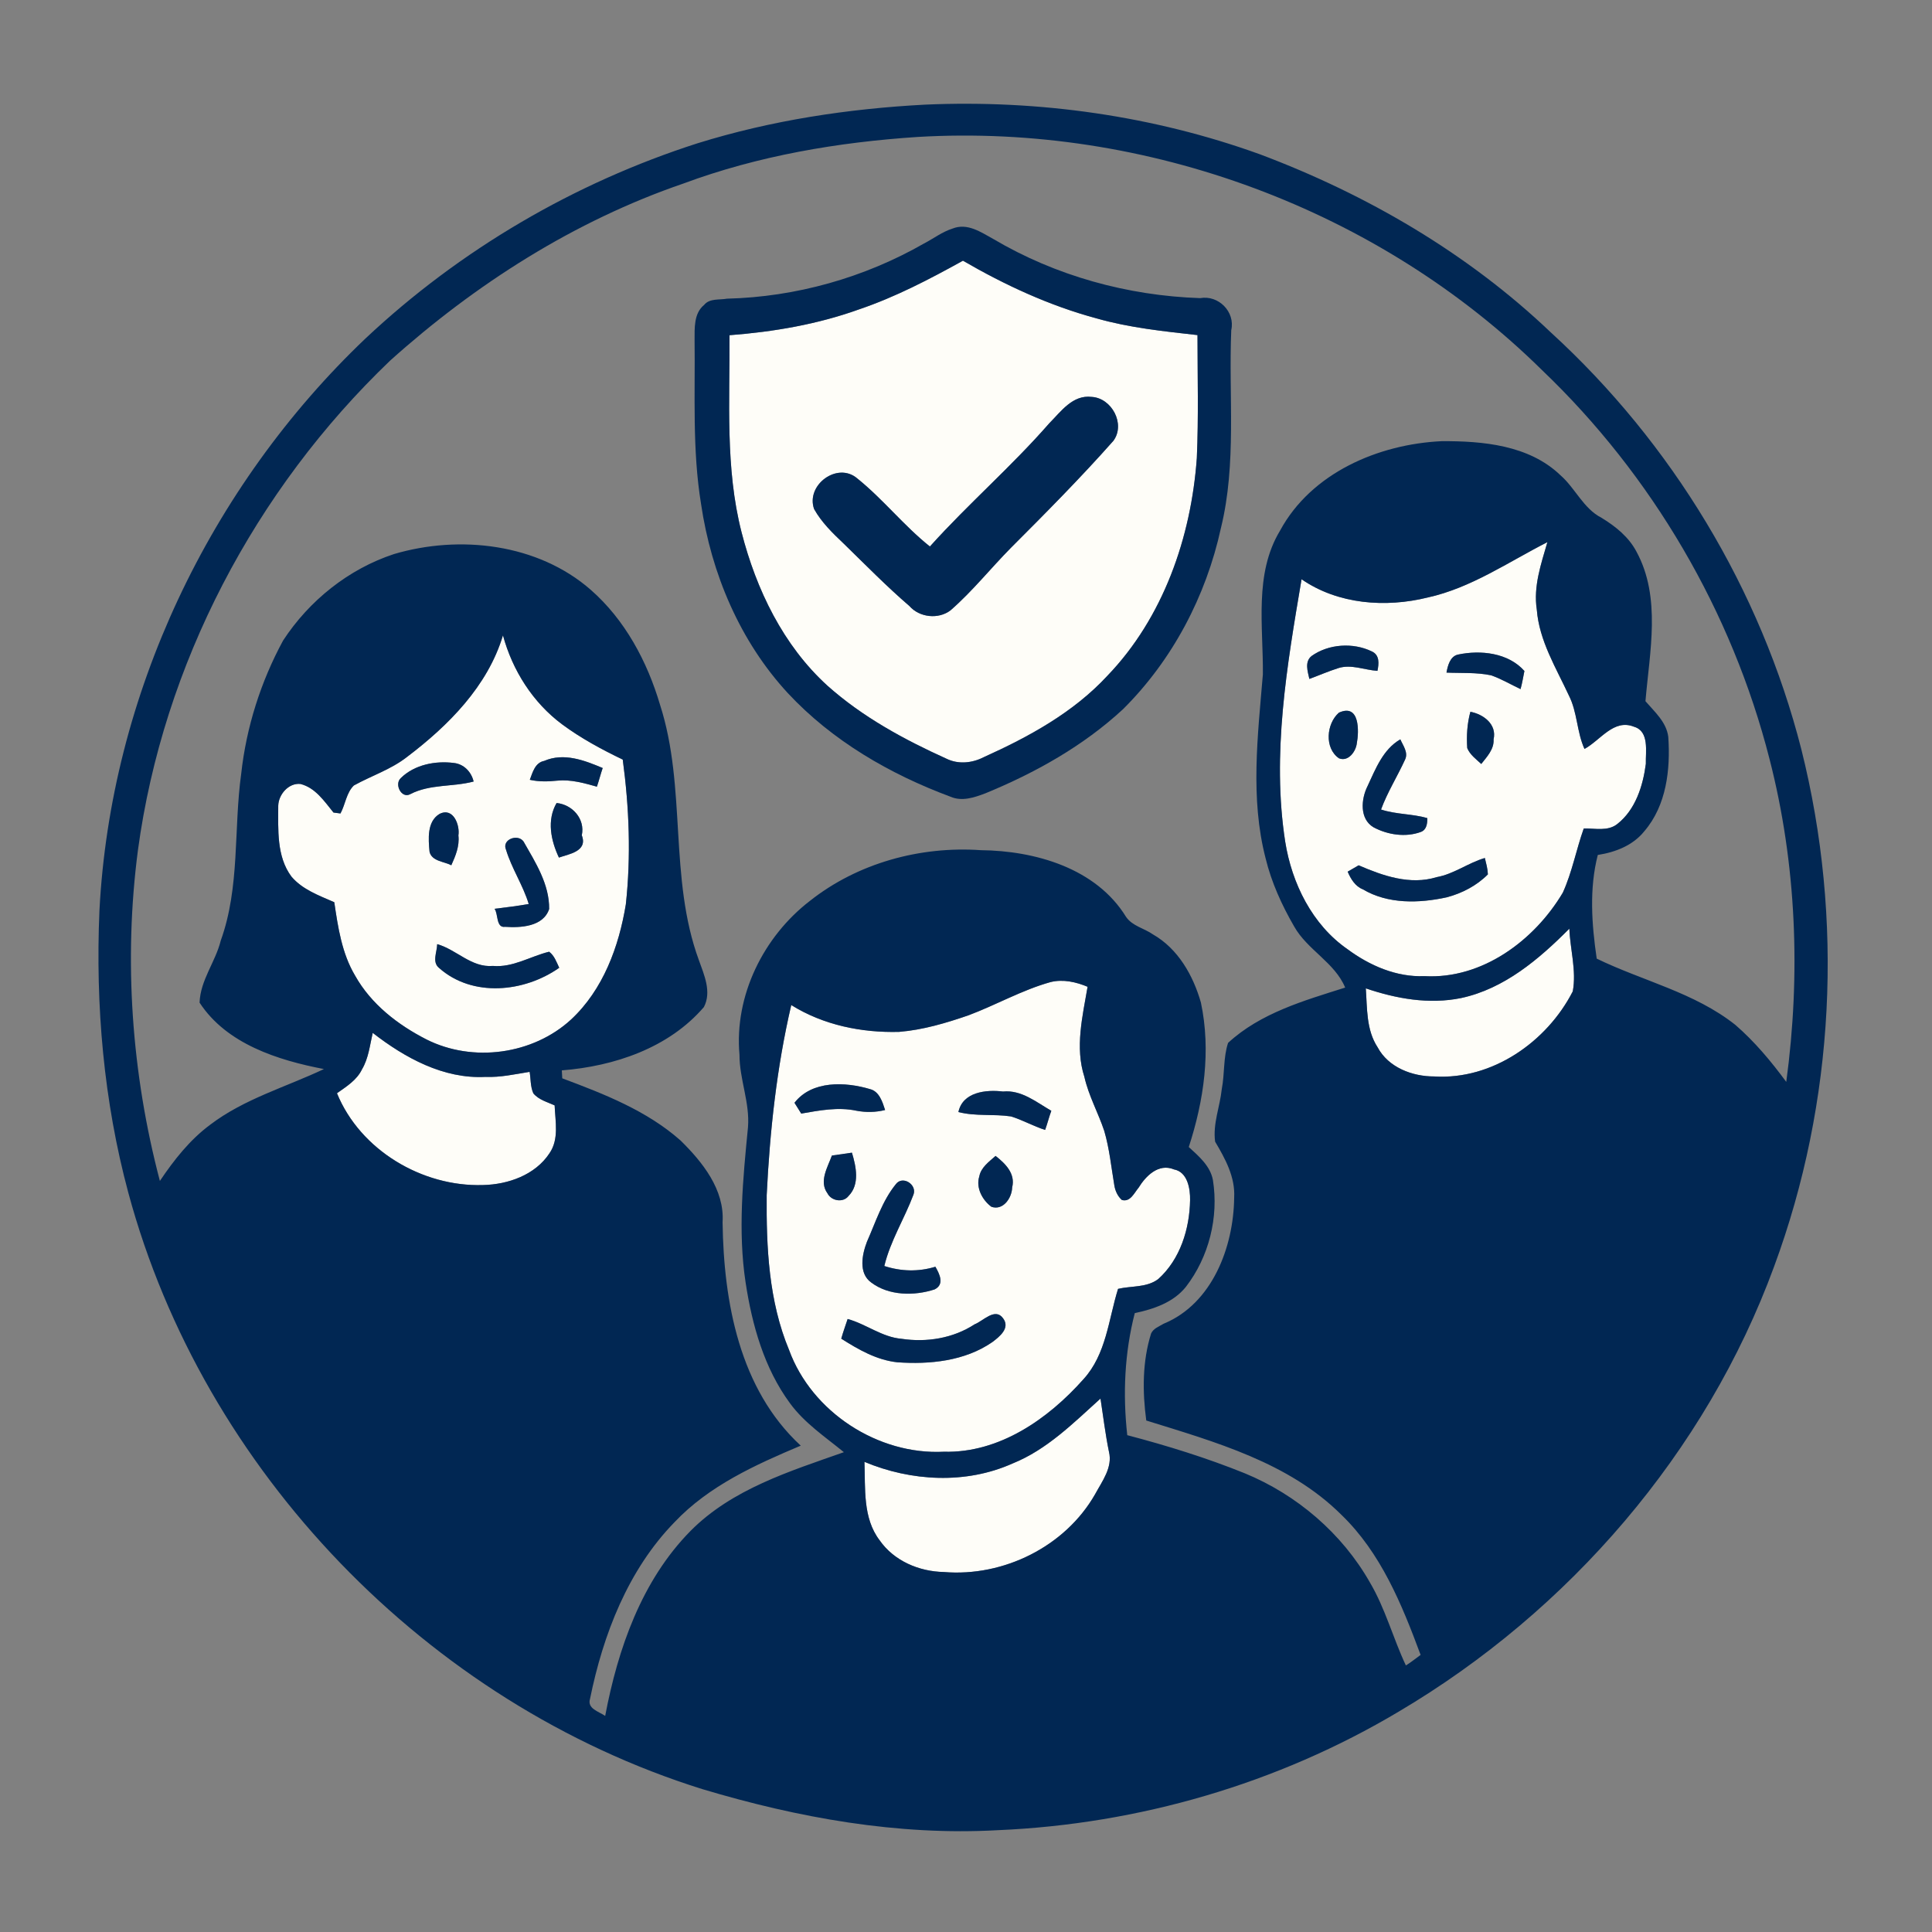 <?xml version="1.0" encoding="UTF-8"?> <svg xmlns="http://www.w3.org/2000/svg" width="784pt" height="784pt" viewBox="0 0 784 784" version="1.1"><rect x="0" y="0" width="784" height="784" fill="#808080" stroke="none"/><g id="#fefdf8ff"><path fill="#fefdf8" opacity="1.00" d=" M 348.67 125.52 C 363.38 120.52 377.20 113.31 390.76 105.79 C 407.80 115.68 425.85 124.04 444.92 129.18 C 458.29 133.01 472.16 134.43 485.94 135.98 C 485.95 152.60 486.39 169.23 485.67 185.84 C 483.36 218.08 472.04 250.69 449.31 274.30 C 435.54 289.17 417.46 299.02 399.20 307.26 C 394.53 309.66 388.93 310.24 384.15 307.92 C 366.89 300.12 349.96 290.93 335.76 278.24 C 317.81 261.92 306.89 239.22 300.93 216.02 C 294.23 189.90 296.21 162.70 296.03 136.03 C 313.91 134.66 331.75 131.62 348.67 125.52 M 425.78 171.78 C 410.51 189.27 392.87 204.51 377.35 221.77 C 366.79 213.36 358.39 202.60 347.89 194.16 C 339.85 187.23 326.91 196.80 330.36 206.57 C 333.39 211.99 337.91 216.37 342.39 220.61 C 351.17 229.17 359.76 237.94 369.05 245.94 C 373.13 250.59 380.78 251.41 385.69 247.70 C 394.60 239.94 401.98 230.65 410.26 222.26 C 424.42 208.10 438.56 193.85 451.82 178.87 C 456.81 172.07 451.15 161.53 443.01 161.06 C 435.26 160.12 430.53 167.02 425.78 171.78 Z"></path><path fill="#fefdf8" opacity="1.00" d=" M 627.93 220.00 C 625.35 228.91 622.18 237.96 623.63 247.40 C 624.61 260.02 631.44 270.99 636.63 282.19 C 640.12 289.01 639.82 296.97 642.98 303.92 C 649.46 300.41 654.83 291.59 663.06 294.90 C 669.41 296.75 667.73 305.07 667.88 309.96 C 666.72 318.89 663.68 328.59 656.32 334.36 C 652.44 337.47 647.22 336.07 642.68 336.20 C 639.62 344.80 637.97 353.92 634.18 362.25 C 622.68 381.61 601.45 397.46 578.00 396.11 C 566.66 396.58 555.76 391.82 546.81 385.18 C 532.48 375.25 524.21 358.43 521.53 341.55 C 516.03 306.03 522.24 270.12 528.17 235.06 C 542.95 245.27 562.27 246.69 579.36 242.46 C 597.03 238.56 612.04 228.08 627.93 220.00 M 532.23 266.21 C 529.33 268.53 530.66 272.48 531.34 275.51 C 535.26 274.06 539.09 272.39 543.08 271.12 C 548.31 269.44 553.75 271.90 558.96 272.23 C 559.58 269.35 559.91 265.79 556.67 264.34 C 549.10 260.65 539.12 261.28 532.23 266.21 M 591.63 265.63 C 588.42 266.34 587.47 270.21 586.98 272.94 C 593.01 273.21 599.13 272.79 605.09 274.04 C 609.23 275.49 613.06 277.76 617.03 279.64 C 617.72 277.24 618.09 274.72 618.60 272.28 C 612.02 264.87 600.82 263.69 591.63 265.63 M 543.32 289.20 C 538.22 293.67 537.38 303.60 543.34 307.71 C 547.13 309.25 550.23 304.94 550.60 301.59 C 551.49 296.84 551.86 285.32 543.32 289.20 M 596.68 288.84 C 595.36 293.63 595.07 298.62 595.40 303.57 C 596.52 306.29 599.01 308.07 601.09 310.02 C 603.37 307.11 606.34 304.05 606.09 300.05 C 607.51 293.90 601.92 289.81 596.68 288.84 M 554.95 319.00 C 552.32 324.23 551.63 332.25 557.32 335.68 C 563.07 338.78 570.40 339.90 576.63 337.58 C 578.93 336.69 579.24 334.13 579.19 331.98 C 573.06 330.21 566.50 330.52 560.42 328.50 C 563.02 321.44 567.07 315.04 570.18 308.22 C 571.55 305.35 569.35 302.56 568.25 300.03 C 561.24 304.05 558.20 312.04 554.95 319.00 M 583.00 355.94 C 572.23 359.27 561.22 355.42 551.34 351.14 C 549.85 352.00 548.36 352.85 546.88 353.72 C 548.12 356.64 549.92 359.65 553.03 360.88 C 563.24 366.95 575.86 366.58 587.12 364.12 C 593.31 362.48 599.26 359.39 603.78 354.82 C 603.69 352.55 603.08 350.36 602.55 348.17 C 595.77 350.15 590.03 354.67 583.00 355.94 Z"></path><path fill="#fefdf8" opacity="1.00" d=" M 204.10 257.82 C 207.97 272.05 216.21 285.08 228.10 293.93 C 235.75 299.60 244.15 304.12 252.71 308.24 C 255.33 327.69 256.09 347.47 253.96 367.01 C 251.15 384.16 244.74 401.62 231.74 413.72 C 216.24 427.97 191.88 431.26 173.09 421.82 C 161.45 415.89 150.58 407.48 144.11 395.93 C 138.74 386.94 137.15 376.31 135.65 366.12 C 129.47 363.40 122.78 361.03 118.28 355.74 C 112.16 347.55 112.92 336.60 112.91 326.95 C 113.04 322.39 117.09 317.67 121.87 318.12 C 127.95 319.61 131.62 325.16 135.33 329.73 C 136.04 329.82 137.45 330.01 138.16 330.10 C 140.16 326.43 140.54 321.68 143.60 318.74 C 150.74 314.79 158.67 312.25 165.17 307.16 C 181.93 294.47 197.91 278.45 204.10 257.82 M 220.82 308.78 C 217.12 309.49 216.14 313.43 215.00 316.44 C 218.68 317.28 222.46 317.17 226.19 316.78 C 231.69 316.24 237.00 317.78 242.22 319.23 C 243.07 316.76 243.73 314.09 244.57 311.66 C 237.12 308.53 228.82 305.31 220.82 308.78 M 162.69 315.70 C 159.83 318.24 162.98 324.25 166.49 322.26 C 174.54 318.11 183.68 319.40 192.19 317.14 C 191.27 313.17 188.19 310.05 184.18 309.61 C 176.71 308.65 168.22 310.28 162.69 315.70 M 225.86 325.86 C 221.82 332.81 223.55 341.10 226.81 348.00 C 230.69 346.61 238.64 345.54 236.09 338.97 C 237.52 332.33 232.29 326.49 225.86 325.86 M 178.36 330.29 C 173.20 333.38 173.83 340.54 174.31 345.64 C 175.21 349.54 180.40 349.61 183.13 351.13 C 184.86 347.33 186.52 343.34 186.02 339.02 C 186.69 335.03 184.04 327.42 178.36 330.29 M 205.34 344.80 C 207.64 352.44 212.24 359.19 214.56 366.85 C 209.95 367.65 205.31 368.23 200.67 368.79 C 202.22 370.62 201.21 376.65 204.96 376.10 C 211.21 376.53 220.44 376.10 222.84 368.89 C 222.97 358.79 217.25 349.92 212.45 341.49 C 210.11 338.19 203.53 340.68 205.34 344.80 M 177.41 383.13 C 177.37 386.32 175.22 390.38 178.16 392.78 C 191.72 404.83 212.75 402.71 226.93 392.72 C 225.83 390.41 224.97 387.80 222.84 386.21 C 215.24 388.06 208.12 392.70 200.03 391.97 C 191.27 392.73 185.31 385.36 177.41 383.13 Z"></path><path fill="#fefdf8" opacity="1.00" d=" M 592.94 405.00 C 610.45 401.23 624.54 389.22 636.84 376.85 C 637.17 385.28 639.78 393.92 638.23 402.29 C 627.76 422.74 605.59 438.28 582.03 436.82 C 573.16 436.85 563.39 433.20 559.03 424.98 C 554.38 417.89 554.82 409.18 554.24 401.08 C 566.63 405.28 579.92 407.67 592.94 405.00 Z"></path><path fill="#fefdf8" opacity="1.00" d=" M 426.33 398.52 C 431.39 397.27 436.64 398.47 441.34 400.43 C 439.30 412.37 436.17 425.06 440.04 436.99 C 441.76 444.63 445.63 451.52 448.10 458.91 C 450.21 466.10 450.94 473.62 452.19 481.00 C 452.55 483.23 453.52 485.41 455.24 486.94 C 458.66 487.93 460.25 484.08 462.02 481.99 C 464.95 477.22 470.14 471.94 476.37 474.54 C 481.92 475.54 483.03 482.43 482.93 487.03 C 482.74 498.68 478.92 511.04 470.02 519.03 C 465.41 522.56 459.08 521.75 453.70 523.02 C 449.81 535.51 448.93 549.53 439.67 559.68 C 425.34 575.82 405.50 589.71 383.02 589.11 C 356.27 590.48 329.40 573.01 320.20 547.81 C 311.94 528.02 310.94 506.15 311.12 484.99 C 312.39 459.07 315.18 433.15 321.09 407.85 C 334.10 415.97 349.66 419.15 364.86 418.73 C 374.52 417.94 383.89 415.16 393.00 412.01 C 404.23 407.81 414.73 401.74 426.33 398.52 M 322.40 447.51 C 323.32 448.96 324.23 450.42 325.14 451.89 C 332.52 450.61 340.08 449.13 347.55 450.73 C 351.40 451.46 355.35 451.39 359.17 450.44 C 358.12 447.21 356.83 442.88 353.02 441.95 C 343.07 438.98 329.48 438.37 322.40 447.51 M 388.92 451.26 C 395.89 453.08 403.19 451.98 410.26 453.04 C 415.01 454.50 419.36 457.02 424.11 458.52 C 425.02 455.99 425.71 453.25 426.62 450.76 C 420.55 447.26 414.50 442.20 407.01 442.94 C 400.14 442.10 390.66 443.10 388.92 451.26 M 337.58 468.92 C 335.88 473.63 332.26 479.41 335.77 484.23 C 337.34 487.35 342.12 488.20 344.34 485.32 C 348.96 480.63 347.42 473.42 345.71 467.75 C 342.99 468.11 340.28 468.50 337.58 468.92 M 397.39 477.40 C 395.94 481.98 398.65 487.03 402.33 489.72 C 407.10 491.34 410.62 486.09 410.73 481.86 C 412.15 476.22 407.91 472.13 404.00 469.07 C 401.38 471.42 398.08 473.69 397.39 477.40 M 363.54 480.53 C 358.01 487.31 355.33 495.98 351.81 503.89 C 349.81 509.10 348.29 516.69 353.56 520.45 C 360.72 525.86 371.07 525.92 379.25 523.24 C 383.38 521.20 381.28 517.02 379.58 514.04 C 372.73 516.14 365.66 515.96 358.85 513.74 C 361.31 503.53 367.02 494.53 370.68 484.79 C 372.24 480.73 366.29 476.86 363.54 480.53 M 395.50 537.40 C 386.78 543.09 376.06 544.82 365.84 543.28 C 357.88 542.61 351.51 537.31 343.97 535.24 C 343.09 537.93 342.15 540.46 341.38 543.23 C 348.35 547.65 355.74 551.91 364.12 552.81 C 377.27 553.74 391.51 552.33 402.65 544.64 C 405.61 542.43 410.04 538.92 407.05 534.97 C 403.82 530.45 398.94 536.10 395.50 537.40 Z"></path><path fill="#fefdf8" opacity="1.00" d=" M 151.25 419.14 C 164.31 429.27 179.95 437.89 196.99 437.00 C 203.05 437.25 208.98 435.91 214.93 434.95 C 215.40 437.85 215.21 440.95 216.43 443.68 C 218.60 446.30 222.09 447.20 225.07 448.56 C 225.32 455.07 226.94 462.24 222.98 467.99 C 217.18 476.82 206.14 480.68 195.97 480.89 C 171.32 481.66 146.18 466.74 136.74 443.63 C 140.56 440.93 144.81 438.31 146.90 433.93 C 149.57 429.42 150.08 424.15 151.25 419.14 Z"></path><path fill="#fefdf8" opacity="1.00" d=" M 410.86 593.89 C 424.84 588.28 435.61 577.43 446.58 567.53 C 447.68 574.73 448.55 581.97 450.01 589.12 C 451.59 595.45 447.23 601.09 444.39 606.35 C 432.26 627.60 407.21 639.96 383.01 637.92 C 372.97 637.72 362.80 633.45 356.94 625.03 C 350.03 615.97 351.20 603.92 350.79 593.22 C 369.74 601.14 391.90 602.37 410.86 593.89 Z"></path></g><g id="#012753ff"><path fill="#012753" opacity="1.00" d=" M 375.46 42.46 C 421.49 40.45 467.97 46.96 511.35 62.64 C 554.71 78.95 595.57 102.74 629.21 134.79 C 678.49 179.82 714.45 239.29 730.96 304.00 C 748.28 372.99 744.61 447.15 719.94 513.91 C 692.27 589.43 636.65 653.77 567.60 694.57 C 518.51 723.83 462.03 740.23 404.98 742.68 C 364.34 744.97 323.79 737.65 285.00 726.02 C 173.40 691.11 82.51 596.95 52.07 484.00 C 42.06 446.81 38.71 407.96 40.35 369.55 C 44.85 282.07 85.01 197.58 148.33 137.34 C 186.62 101.36 233.05 74.18 283.07 58.14 C 312.99 48.83 344.21 44.10 375.46 42.46 M 372.45 55.57 C 340.12 57.70 307.78 63.16 277.33 74.47 C 233.14 89.62 192.97 115.22 158.32 146.33 C 103.52 198.77 66.19 269.63 55.98 344.95 C 50.12 389.71 53.39 435.60 64.88 479.22 C 70.61 470.71 77.04 462.51 85.36 456.36 C 99.12 445.90 116.01 441.13 131.45 433.82 C 112.75 430.23 91.93 423.63 80.99 406.87 C 81.29 397.73 87.45 390.36 89.58 381.68 C 97.44 359.94 94.76 336.50 97.88 313.99 C 99.95 295.09 105.82 276.62 114.88 259.92 C 125.46 243.72 141.42 230.92 159.87 224.84 C 186.59 216.94 218.24 220.59 239.70 239.32 C 253.63 251.52 262.64 268.41 267.84 286.00 C 278.70 319.62 271.34 356.32 283.60 389.62 C 285.72 395.56 288.86 402.49 285.64 408.66 C 271.37 425.28 249.29 432.67 227.99 434.36 C 228.04 435.43 228.10 436.50 228.16 437.58 C 245.09 443.92 262.49 450.68 276.18 462.82 C 285.08 471.57 294.08 482.75 293.22 496.00 C 293.67 528.33 300.05 563.69 324.94 586.64 C 306.52 594.41 287.67 602.93 273.71 617.71 C 254.83 637.08 244.74 663.29 239.43 689.39 C 238.19 693.42 243.06 694.52 245.58 696.32 C 250.73 669.09 260.38 641.36 280.23 621.23 C 297.12 604.22 320.45 597.06 342.44 589.29 C 334.81 583.04 326.46 577.50 320.56 569.42 C 310.08 555.18 305.19 537.68 302.56 520.42 C 299.39 499.52 301.49 478.33 303.53 457.43 C 304.34 447.43 300.06 437.95 300.08 428.01 C 297.93 404.05 309.81 380.09 328.63 365.60 C 348.04 350.22 373.46 343.29 398.02 345.00 C 420.01 345.22 444.82 352.29 456.97 372.10 C 459.56 375.83 464.33 376.68 467.87 379.18 C 478.08 385.02 484.17 395.82 487.32 406.81 C 491.48 426.38 488.54 446.66 482.40 465.46 C 486.48 469.20 491.14 473.14 492.20 478.86 C 494.61 493.98 490.58 510.10 481.21 522.23 C 476.13 528.56 468.14 531.23 460.49 532.86 C 456.32 549.06 455.60 565.81 457.44 582.39 C 473.60 586.63 489.60 591.59 505.11 597.85 C 526.23 606.54 544.55 622.19 555.87 642.09 C 562.15 652.70 565.28 664.74 570.50 675.83 C 572.59 674.55 574.49 672.99 576.48 671.56 C 568.89 651.09 560.34 630.11 544.31 614.68 C 522.96 593.43 493.10 585.14 465.15 576.44 C 463.58 564.69 463.54 552.50 467.12 541.10 C 468.07 539.06 470.39 538.25 472.21 537.16 C 491.96 529.03 500.59 506.00 500.82 486.02 C 501.30 477.63 497.19 470.21 493.09 463.28 C 492.11 456.02 495.06 449.08 495.79 441.95 C 496.99 435.79 496.38 429.14 498.35 423.20 C 511.52 411.05 529.20 406.04 545.87 400.76 C 541.62 390.55 530.50 385.49 525.13 375.90 C 520.15 367.28 515.95 358.06 513.59 348.35 C 507.26 323.93 510.41 298.44 512.47 273.67 C 512.67 254.22 508.83 232.91 519.42 215.37 C 532.11 191.89 559.30 180.26 584.98 179.03 C 601.69 178.93 620.47 180.61 633.18 192.81 C 639.27 198.11 642.50 206.35 649.91 210.13 C 655.56 213.58 660.99 217.93 664.10 223.91 C 674.18 242.48 669.41 264.54 667.72 284.54 C 671.44 288.86 676.23 293.01 676.98 299.00 C 677.90 312.25 676.25 326.82 667.28 337.29 C 662.67 343.08 655.49 345.84 648.38 346.94 C 644.84 360.70 645.92 375.11 647.94 389.01 C 666.59 398.07 687.58 402.73 704.16 415.86 C 712.02 422.66 718.71 430.68 724.86 439.03 C 730.76 395.46 729.03 350.64 718.06 307.98 C 702.81 248.16 670.42 192.86 625.78 150.22 C 559.60 84.96 465.11 50.13 372.45 55.57 M 627.93 220.00 C 612.04 228.08 597.03 238.56 579.36 242.46 C 562.27 246.69 542.95 245.27 528.17 235.06 C 522.24 270.12 516.03 306.03 521.53 341.55 C 524.21 358.43 532.48 375.25 546.81 385.18 C 555.76 391.82 566.66 396.58 578.00 396.11 C 601.45 397.46 622.68 381.61 634.18 362.25 C 637.97 353.92 639.62 344.80 642.68 336.20 C 647.22 336.07 652.44 337.47 656.32 334.36 C 663.68 328.59 666.72 318.89 667.88 309.96 C 667.73 305.07 669.41 296.75 663.06 294.90 C 654.83 291.59 649.46 300.41 642.98 303.92 C 639.82 296.97 640.12 289.01 636.63 282.19 C 631.44 270.99 624.61 260.02 623.63 247.40 C 622.18 237.96 625.35 228.91 627.93 220.00 M 204.10 257.82 C 197.91 278.45 181.93 294.47 165.17 307.16 C 158.67 312.25 150.74 314.79 143.60 318.74 C 140.54 321.68 140.16 326.43 138.16 330.10 C 137.45 330.01 136.04 329.82 135.33 329.73 C 131.62 325.16 127.95 319.61 121.87 318.12 C 117.09 317.67 113.04 322.39 112.91 326.95 C 112.92 336.60 112.16 347.55 118.28 355.74 C 122.78 361.03 129.47 363.40 135.65 366.12 C 137.15 376.31 138.74 386.94 144.11 395.93 C 150.58 407.48 161.45 415.89 173.09 421.82 C 191.88 431.26 216.24 427.97 231.74 413.72 C 244.74 401.62 251.15 384.16 253.96 367.01 C 256.09 347.47 255.33 327.69 252.71 308.24 C 244.15 304.12 235.75 299.60 228.10 293.93 C 216.21 285.08 207.97 272.05 204.10 257.82 M 592.94 405.00 C 579.92 407.67 566.63 405.28 554.24 401.08 C 554.82 409.18 554.38 417.89 559.03 424.98 C 563.39 433.20 573.16 436.85 582.03 436.82 C 605.59 438.28 627.76 422.74 638.23 402.29 C 639.78 393.92 637.17 385.28 636.84 376.85 C 624.54 389.22 610.45 401.23 592.94 405.00 M 426.33 398.52 C 414.73 401.74 404.23 407.81 393.00 412.01 C 383.89 415.16 374.52 417.94 364.86 418.73 C 349.66 419.15 334.10 415.97 321.09 407.85 C 315.18 433.15 312.39 459.07 311.12 484.99 C 310.94 506.15 311.94 528.02 320.20 547.81 C 329.40 573.01 356.27 590.48 383.02 589.11 C 405.50 589.71 425.34 575.82 439.67 559.68 C 448.93 549.53 449.81 535.51 453.70 523.02 C 459.08 521.75 465.41 522.56 470.02 519.03 C 478.92 511.04 482.74 498.68 482.93 487.03 C 483.03 482.43 481.92 475.54 476.37 474.54 C 470.14 471.94 464.95 477.22 462.02 481.99 C 460.25 484.08 458.66 487.93 455.24 486.94 C 453.52 485.41 452.55 483.23 452.19 481.00 C 450.94 473.62 450.21 466.10 448.10 458.91 C 445.63 451.52 441.76 444.63 440.04 436.99 C 436.17 425.06 439.30 412.37 441.34 400.43 C 436.64 398.47 431.39 397.27 426.33 398.52 M 151.25 419.14 C 150.08 424.15 149.57 429.42 146.90 433.93 C 144.81 438.31 140.56 440.93 136.74 443.63 C 146.18 466.74 171.32 481.66 195.97 480.89 C 206.14 480.68 217.18 476.82 222.98 467.99 C 226.94 462.24 225.32 455.07 225.07 448.56 C 222.09 447.20 218.60 446.30 216.43 443.68 C 215.21 440.95 215.40 437.85 214.93 434.95 C 208.98 435.91 203.05 437.25 196.99 437.00 C 179.95 437.89 164.31 429.27 151.25 419.14 M 410.86 593.89 C 391.90 602.37 369.74 601.14 350.79 593.22 C 351.20 603.92 350.03 615.97 356.94 625.03 C 362.80 633.45 372.97 637.72 383.01 637.92 C 407.21 639.96 432.26 627.60 444.39 606.35 C 447.23 601.09 451.59 595.45 450.01 589.12 C 448.55 581.97 447.68 574.73 446.58 567.53 C 435.61 577.43 424.84 588.28 410.86 593.89 Z"></path><path fill="#012753" opacity="1.00" d=" M 386.54 92.75 C 392.55 90.35 398.05 94.22 403.03 96.95 C 428.39 111.96 457.61 120.00 487.03 120.98 C 494.47 119.64 501.32 126.55 499.64 133.98 C 498.51 160.76 501.92 188.03 495.43 214.35 C 489.43 241.87 475.79 267.85 455.76 287.75 C 439.62 302.72 420.12 313.60 399.86 321.93 C 395.38 323.63 390.35 325.34 385.70 323.30 C 361.11 314.17 337.71 300.60 319.71 281.28 C 300.25 260.23 288.64 232.72 284.49 204.54 C 280.89 182.55 282.13 160.17 281.86 137.98 C 281.88 133.16 281.51 127.16 285.73 123.74 C 287.95 120.97 292.03 121.78 295.01 121.20 C 322.95 120.51 350.67 112.71 374.92 98.83 C 378.79 96.83 382.34 94.07 386.54 92.75 M 348.67 125.52 C 331.75 131.62 313.91 134.66 296.03 136.03 C 296.21 162.70 294.23 189.90 300.93 216.02 C 306.89 239.22 317.81 261.92 335.76 278.24 C 349.96 290.93 366.89 300.12 384.15 307.92 C 388.93 310.24 394.53 309.66 399.20 307.26 C 417.46 299.02 435.54 289.17 449.31 274.30 C 472.04 250.69 483.36 218.08 485.67 185.84 C 486.39 169.23 485.95 152.60 485.94 135.98 C 472.16 134.43 458.29 133.01 444.92 129.18 C 425.85 124.04 407.80 115.68 390.76 105.79 C 377.20 113.31 363.38 120.52 348.67 125.52 Z"></path><path fill="#012753" opacity="1.00" d=" M 425.78 171.78 C 430.53 167.02 435.26 160.12 443.01 161.06 C 451.15 161.53 456.81 172.07 451.82 178.87 C 438.56 193.85 424.42 208.10 410.26 222.26 C 401.98 230.65 394.60 239.94 385.69 247.70 C 380.78 251.41 373.13 250.59 369.05 245.94 C 359.76 237.94 351.17 229.17 342.39 220.61 C 337.91 216.37 333.39 211.99 330.36 206.57 C 326.91 196.80 339.85 187.23 347.89 194.16 C 358.39 202.60 366.79 213.36 377.35 221.77 C 392.87 204.51 410.51 189.27 425.78 171.78 Z"></path><path fill="#012753" opacity="1.00" d=" M 532.23 266.21 C 539.12 261.28 549.10 260.65 556.67 264.34 C 559.91 265.79 559.58 269.35 558.96 272.23 C 553.75 271.90 548.31 269.44 543.08 271.12 C 539.09 272.39 535.26 274.06 531.34 275.51 C 530.66 272.48 529.33 268.53 532.23 266.21 Z"></path><path fill="#012753" opacity="1.00" d=" M 591.63 265.63 C 600.82 263.69 612.02 264.87 618.60 272.28 C 618.09 274.72 617.72 277.24 617.03 279.64 C 613.06 277.76 609.23 275.49 605.09 274.04 C 599.13 272.79 593.01 273.21 586.98 272.94 C 587.47 270.21 588.42 266.34 591.63 265.63 Z"></path><path fill="#012753" opacity="1.00" d=" M 543.32 289.20 C 551.86 285.32 551.49 296.84 550.60 301.59 C 550.23 304.94 547.13 309.25 543.34 307.71 C 537.38 303.60 538.22 293.67 543.32 289.20 Z"></path><path fill="#012753" opacity="1.00" d=" M 596.68 288.84 C 601.92 289.81 607.51 293.90 606.09 300.05 C 606.34 304.05 603.37 307.11 601.09 310.02 C 599.01 308.07 596.52 306.29 595.40 303.57 C 595.07 298.62 595.36 293.63 596.68 288.84 Z"></path><path fill="#012753" opacity="1.00" d=" M 554.95 319.00 C 558.20 312.04 561.24 304.05 568.25 300.03 C 569.35 302.56 571.55 305.35 570.18 308.22 C 567.07 315.04 563.02 321.44 560.42 328.50 C 566.50 330.52 573.06 330.21 579.19 331.98 C 579.24 334.13 578.93 336.69 576.63 337.58 C 570.40 339.90 563.07 338.78 557.32 335.68 C 551.63 332.25 552.32 324.23 554.95 319.00 Z"></path><path fill="#012753" opacity="1.00" d=" M 220.82 308.78 C 228.82 305.31 237.12 308.53 244.57 311.66 C 243.73 314.09 243.07 316.76 242.22 319.23 C 237.00 317.78 231.69 316.24 226.19 316.78 C 222.46 317.17 218.68 317.28 215.00 316.44 C 216.14 313.43 217.12 309.49 220.82 308.78 Z"></path><path fill="#012753" opacity="1.00" d=" M 162.69 315.70 C 168.22 310.28 176.71 308.65 184.18 309.61 C 188.19 310.05 191.27 313.17 192.19 317.14 C 183.68 319.40 174.54 318.11 166.49 322.26 C 162.98 324.25 159.83 318.24 162.69 315.70 Z"></path><path fill="#012753" opacity="1.00" d=" M 225.86 325.86 C 232.29 326.49 237.52 332.33 236.09 338.97 C 238.64 345.54 230.69 346.61 226.81 348.00 C 223.55 341.10 221.82 332.81 225.86 325.86 Z"></path><path fill="#012753" opacity="1.00" d=" M 178.36 330.29 C 184.04 327.42 186.69 335.03 186.02 339.02 C 186.52 343.34 184.86 347.33 183.13 351.13 C 180.40 349.61 175.21 349.54 174.31 345.64 C 173.83 340.54 173.20 333.38 178.36 330.29 Z"></path><path fill="#012753" opacity="1.00" d=" M 205.34 344.80 C 203.53 340.68 210.11 338.19 212.45 341.49 C 217.25 349.92 222.97 358.79 222.84 368.89 C 220.44 376.10 211.21 376.53 204.96 376.10 C 201.21 376.65 202.22 370.62 200.67 368.79 C 205.31 368.23 209.95 367.65 214.56 366.85 C 212.24 359.19 207.64 352.44 205.34 344.80 Z"></path><path fill="#012753" opacity="1.00" d=" M 583.00 355.94 C 590.03 354.67 595.77 350.15 602.55 348.17 C 603.08 350.36 603.69 352.55 603.78 354.82 C 599.26 359.39 593.31 362.48 587.12 364.12 C 575.86 366.58 563.24 366.95 553.03 360.88 C 549.92 359.65 548.12 356.64 546.88 353.72 C 548.36 352.85 549.85 352.00 551.34 351.14 C 561.22 355.42 572.23 359.27 583.00 355.94 Z"></path><path fill="#012753" opacity="1.00" d=" M 177.41 383.13 C 185.31 385.36 191.27 392.73 200.03 391.97 C 208.12 392.70 215.24 388.06 222.84 386.21 C 224.97 387.80 225.83 390.41 226.93 392.72 C 212.75 402.71 191.72 404.83 178.16 392.78 C 175.22 390.38 177.37 386.32 177.41 383.13 Z"></path><path fill="#012753" opacity="1.00" d=" M 322.40 447.51 C 329.48 438.37 343.07 438.98 353.02 441.95 C 356.83 442.88 358.12 447.21 359.17 450.44 C 355.35 451.39 351.40 451.46 347.55 450.73 C 340.08 449.13 332.52 450.61 325.14 451.89 C 324.23 450.42 323.32 448.96 322.40 447.51 Z"></path><path fill="#012753" opacity="1.00" d=" M 388.92 451.26 C 390.66 443.10 400.14 442.10 407.01 442.94 C 414.50 442.20 420.55 447.26 426.62 450.76 C 425.71 453.25 425.02 455.99 424.11 458.52 C 419.36 457.02 415.01 454.50 410.26 453.04 C 403.19 451.98 395.89 453.08 388.92 451.26 Z"></path><path fill="#012753" opacity="1.00" d=" M 337.58 468.92 C 340.28 468.50 342.99 468.11 345.71 467.75 C 347.42 473.42 348.96 480.63 344.34 485.32 C 342.12 488.20 337.34 487.35 335.77 484.23 C 332.26 479.41 335.88 473.63 337.58 468.92 Z"></path><path fill="#012753" opacity="1.00" d=" M 397.39 477.40 C 398.08 473.69 401.38 471.42 404.00 469.07 C 407.91 472.13 412.15 476.22 410.73 481.86 C 410.62 486.09 407.10 491.34 402.33 489.72 C 398.65 487.03 395.94 481.98 397.39 477.40 Z"></path><path fill="#012753" opacity="1.00" d=" M 363.54 480.53 C 366.29 476.86 372.24 480.73 370.68 484.79 C 367.02 494.53 361.31 503.53 358.85 513.74 C 365.66 515.96 372.73 516.14 379.58 514.04 C 381.28 517.02 383.38 521.20 379.25 523.24 C 371.07 525.92 360.72 525.86 353.56 520.45 C 348.29 516.69 349.81 509.10 351.81 503.89 C 355.33 495.98 358.01 487.31 363.54 480.53 Z"></path><path fill="#012753" opacity="1.00" d=" M 395.50 537.40 C 398.94 536.10 403.82 530.45 407.05 534.97 C 410.04 538.92 405.61 542.43 402.65 544.64 C 391.51 552.33 377.27 553.74 364.12 552.81 C 355.74 551.91 348.35 547.65 341.38 543.23 C 342.15 540.46 343.09 537.93 343.97 535.24 C 351.51 537.31 357.88 542.61 365.84 543.28 C 376.06 544.82 386.78 543.09 395.50 537.40 Z"></path></g></svg> 